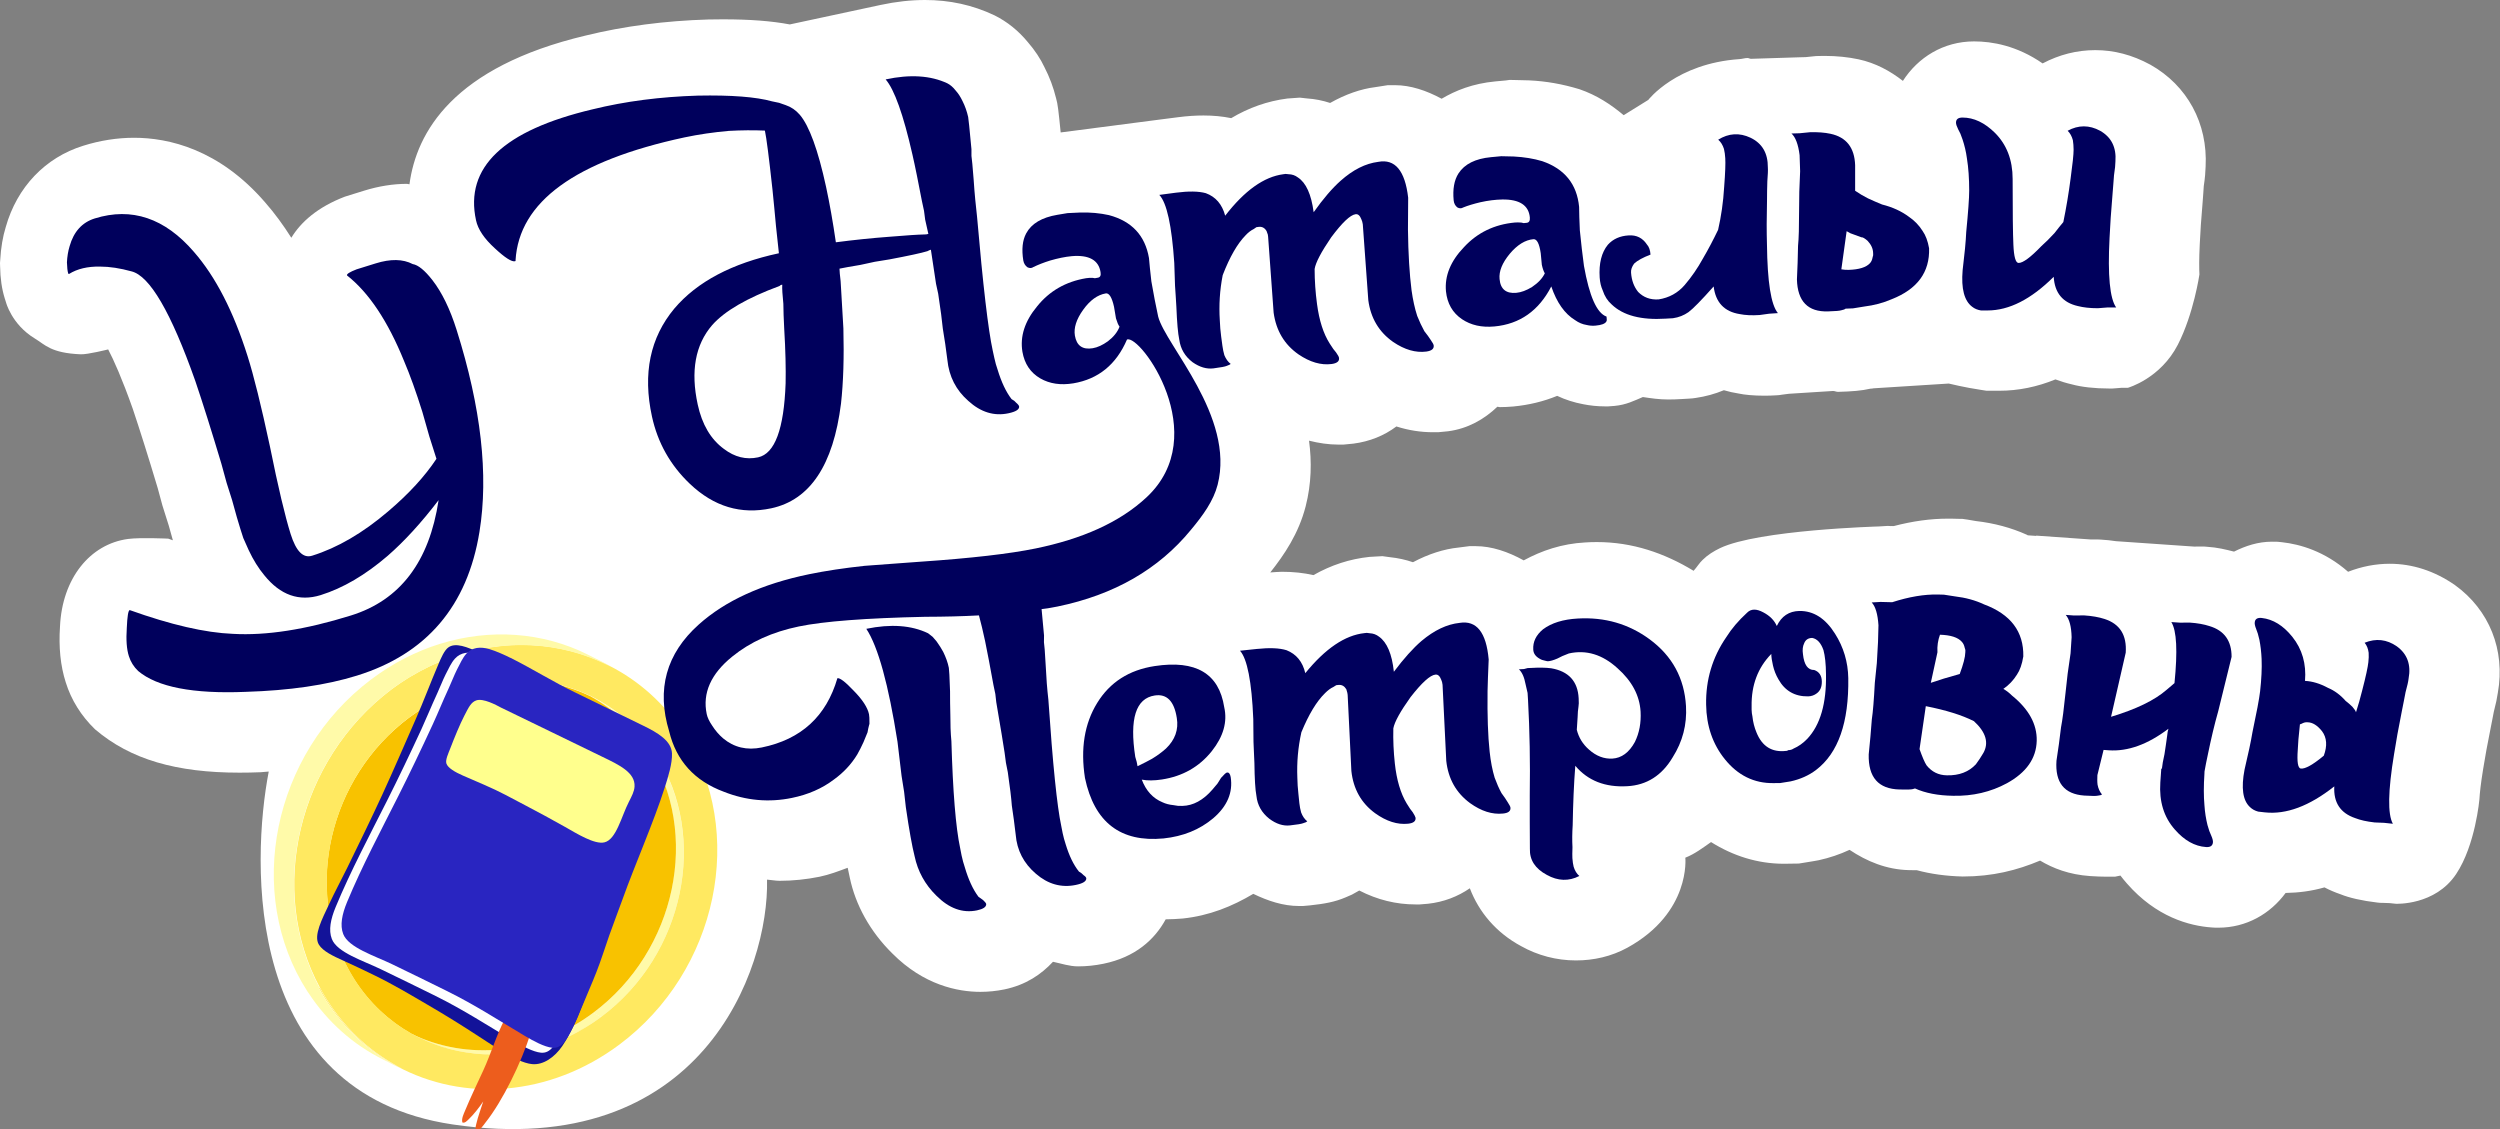 <svg width="93" height="42" viewBox="0 0 93 42" fill="none" xmlns="http://www.w3.org/2000/svg">
<rect x="0" y="0" width="93" height="42" fill="#808080" stroke="none"/>
<g clip-path="url(#clip0_423_2)">
<path d="M91.325 21.766C90.565 21.237 89.739 20.972 88.899 20.972C88.377 20.972 87.856 21.072 87.349 21.27C86.475 20.504 85.56 20.245 84.892 20.171L84.731 20.154L84.515 20.151C83.999 20.151 83.536 20.306 83.106 20.52C82.798 20.443 82.49 20.363 82.088 20.339L81.977 20.33H81.864L81.625 20.333L81.417 20.319L78.714 20.132C78.533 20.104 78.35 20.085 78.162 20.074L78.056 20.069H77.951H77.787L75.741 19.925L75.749 19.936L75.436 19.914C75.419 19.909 75.408 19.895 75.392 19.89C74.815 19.631 74.18 19.46 73.503 19.383L73.195 19.33L73.007 19.303L72.818 19.3L72.599 19.294H72.566H72.45C71.814 19.294 71.143 19.388 70.447 19.57H70.395L70.361 19.567L70.364 19.57H70.342L70.22 19.564L69.893 19.584C69.893 19.584 65.406 19.71 63.984 20.391C63.751 20.504 63.529 20.639 63.34 20.826C63.224 20.931 63.118 21.108 63.002 21.234C61.909 20.57 60.72 20.165 59.408 20.165C59.264 20.165 59.117 20.168 58.97 20.179C58.099 20.226 57.353 20.482 56.682 20.846C56.1 20.523 55.487 20.317 54.899 20.317H54.661L54.256 20.369C53.715 20.424 53.136 20.609 52.562 20.915C52.293 20.821 52.002 20.758 51.702 20.727L51.425 20.689L50.948 20.716C50.213 20.793 49.52 21.019 48.86 21.394C48.496 21.311 48.108 21.27 47.684 21.27C47.554 21.27 47.398 21.287 47.254 21.295C47.773 20.639 48.308 19.856 48.571 18.834C48.788 17.985 48.799 17.17 48.696 16.393C49.057 16.484 49.42 16.539 49.786 16.539H49.977L50.346 16.503C50.948 16.426 51.494 16.205 51.946 15.864C52.393 16.007 52.847 16.079 53.308 16.079H53.499L53.871 16.043C54.608 15.946 55.218 15.594 55.701 15.131C55.734 15.131 55.762 15.145 55.792 15.145C55.953 15.145 56.119 15.136 56.291 15.122C56.871 15.067 57.42 14.935 57.927 14.726C58.235 14.872 58.56 14.974 58.895 15.037C59.159 15.089 59.425 15.117 59.691 15.117H59.83L60.06 15.1C60.501 15.059 60.792 14.905 61.114 14.77C61.413 14.814 61.71 14.861 62.059 14.861C62.225 14.861 62.398 14.855 62.572 14.844L62.844 14.828L62.963 14.819L63.082 14.803C63.446 14.75 63.798 14.654 64.128 14.516C64.305 14.569 64.488 14.61 64.68 14.64C64.888 14.687 65.251 14.72 65.633 14.72C65.772 14.72 65.919 14.715 66.072 14.706L66.185 14.698L66.296 14.681L66.543 14.649L66.759 14.635L68.193 14.544C68.257 14.546 68.309 14.577 68.373 14.577C68.889 14.563 69.249 14.536 69.582 14.458L69.635 14.456L69.699 14.445L72.494 14.268C72.494 14.268 73.115 14.42 73.683 14.502L73.9 14.536H74.122H74.368C75.084 14.536 75.783 14.392 76.462 14.114C76.662 14.188 76.867 14.252 77.083 14.301C77.424 14.395 77.915 14.453 78.47 14.453H78.581L78.689 14.445L78.938 14.425H79.16C79.16 14.425 80.366 14.086 81.015 12.824C81.606 11.672 81.819 10.209 81.819 10.209C81.808 10.003 81.803 9.647 81.831 9.082C81.85 8.633 81.886 8.132 81.936 7.545L81.964 7.167L81.98 6.925C82.027 6.619 82.044 6.376 82.049 6.197C82.133 4.593 81.37 3.18 79.992 2.406C79.315 2.039 78.641 1.865 77.945 1.865C77.263 1.865 76.606 2.031 75.985 2.359C75.028 1.695 74.102 1.54 73.437 1.54C72.289 1.54 71.346 2.141 70.788 3.009C70.314 2.64 69.776 2.345 69.141 2.207C68.756 2.125 68.332 2.08 67.882 2.08H67.841L67.666 2.083L67.555 2.086L67.444 2.097L67.172 2.125L66.976 2.13L65.134 2.188C65.09 2.185 65.048 2.158 65.007 2.158C64.907 2.158 64.81 2.193 64.71 2.199C62.356 2.359 61.316 3.717 61.316 3.717L60.401 4.285C59.927 3.888 59.403 3.541 58.759 3.32C58.108 3.122 57.511 3.02 56.885 2.99L56.319 2.976L56.158 2.973L56.014 2.993L55.631 3.028C54.783 3.108 54.148 3.367 53.629 3.673C53.061 3.365 52.465 3.169 51.902 3.169H51.624L51.164 3.241C50.626 3.307 50.049 3.508 49.481 3.83C49.204 3.739 48.915 3.681 48.621 3.662L48.352 3.632L47.889 3.665C47.146 3.761 46.453 4.007 45.801 4.395C45.477 4.329 45.139 4.296 44.77 4.296C44.484 4.296 44.168 4.315 43.813 4.362L43.189 4.442L39.457 4.927C39.373 4.092 39.349 3.874 39.288 3.662C39.188 3.252 39.041 2.86 38.852 2.497C38.714 2.199 38.494 1.865 38.236 1.568C37.884 1.141 37.466 0.805 36.994 0.57C36.173 0.182 35.322 0 34.41 0C33.886 0 33.331 0.061 32.768 0.182L29.38 0.909C28.698 0.78 27.891 0.719 26.89 0.719L26.352 0.725C24.738 0.772 23.213 0.973 21.796 1.32C16.857 2.491 15.49 4.919 15.232 6.856C15.199 6.856 15.174 6.839 15.14 6.839C14.625 6.839 14.084 6.925 13.535 7.096L12.828 7.316C11.81 7.707 11.192 8.261 10.837 8.845C10.537 8.369 10.216 7.933 9.869 7.536C8.155 5.547 6.267 5.125 4.989 5.125C4.362 5.125 3.721 5.225 3.092 5.423C1.683 5.861 0.632 6.963 0.214 8.446C0.105 8.796 0.033 9.217 0.008 9.675L0 9.782L0.003 9.89C0.011 10.361 0.067 10.747 0.177 11.102L0.222 11.243C0.222 11.243 0.43 12.066 1.292 12.59C1.68 12.824 1.888 13.133 3 13.18C3.261 13.191 4.024 12.998 4.024 12.998C4.229 13.389 4.537 14.073 4.939 15.208C5.194 15.968 5.51 16.966 5.868 18.162L6.042 18.804L6.281 19.562C6.333 19.749 6.381 19.931 6.431 20.099C6.375 20.08 6.317 20.06 6.261 20.038C6.261 20.038 5.222 19.989 4.764 20.049C3.347 20.239 2.313 21.518 2.232 23.306C2.18 24.07 2.249 24.772 2.446 25.384C2.648 26.034 3.017 26.63 3.536 27.131C4.858 28.258 6.569 28.743 8.91 28.743C9.162 28.743 9.423 28.738 9.694 28.727C9.802 28.724 9.891 28.704 9.997 28.702C9.359 32.014 9.012 40.669 16.837 41.829C26.113 43.204 28.611 36.051 28.534 32.722C28.692 32.733 28.845 32.766 29.003 32.766C29.496 32.766 29.995 32.714 30.486 32.615C30.855 32.538 31.193 32.408 31.534 32.281C31.562 32.4 31.59 32.559 31.612 32.648C31.823 33.662 32.366 34.654 33.198 35.472C34.363 36.643 35.624 36.897 36.473 36.897C36.77 36.897 37.069 36.866 37.363 36.806C38.17 36.638 38.738 36.244 39.171 35.778C39.482 35.844 39.784 35.949 40.105 35.949C40.419 35.949 40.735 35.916 41.046 35.852C42.23 35.61 42.951 34.957 43.364 34.199C43.569 34.196 43.777 34.188 43.996 34.169C44.989 34.064 45.84 33.717 46.622 33.251C47.174 33.518 47.739 33.703 48.319 33.703H48.474L48.724 33.681C49.267 33.623 49.658 33.554 50.066 33.378L50.293 33.279L50.565 33.127C51.239 33.474 51.938 33.645 52.659 33.645H52.814L53.119 33.62C53.707 33.557 54.234 33.35 54.678 33.044C55.01 33.921 55.654 34.698 56.591 35.199C57.201 35.541 57.903 35.728 58.623 35.728C59.289 35.728 59.941 35.582 60.54 35.254C62.908 33.948 62.694 31.906 62.694 31.906C63.044 31.769 63.343 31.54 63.651 31.325C64.458 31.832 65.373 32.132 66.363 32.132L66.696 32.127L66.917 32.124L67.139 32.088L67.408 32.044L67.491 32.03L67.658 32C68.06 31.912 68.442 31.782 68.803 31.614C69.444 32.041 70.173 32.35 71.019 32.369L71.296 32.372C71.299 32.372 71.304 32.372 71.307 32.372C71.828 32.513 72.397 32.59 73.004 32.606C73.01 32.606 73.015 32.606 73.021 32.606C74.122 32.606 75.034 32.375 75.891 32.014C76.371 32.3 76.964 32.535 77.754 32.59C78.007 32.606 78.187 32.612 78.314 32.612H78.683L78.88 32.571C78.958 32.672 79.035 32.769 79.121 32.865C80.208 34.111 81.442 34.444 82.282 34.502L82.382 34.508L82.521 34.51C83.572 34.51 84.457 33.99 85.025 33.218C85.51 33.21 85.99 33.149 86.47 33.011C86.661 33.111 86.861 33.196 87.071 33.268C87.388 33.397 87.873 33.51 88.43 33.574L88.538 33.585L88.646 33.587L88.896 33.596L89.121 33.62C89.121 33.62 90.585 33.695 91.37 32.513C92.088 31.435 92.235 29.727 92.235 29.727C92.246 29.52 92.282 29.167 92.373 28.608C92.443 28.167 92.534 27.668 92.651 27.09L92.72 26.737L92.77 26.478C92.847 26.186 92.895 25.949 92.92 25.77C93.202 24.18 92.603 22.689 91.325 21.766Z" fill="white"/>
<path d="M23.442 26.922C23.503 26.977 23.562 27.035 23.62 27.095C23.562 27.035 23.501 26.977 23.442 26.922Z" fill="#F8C200"/>
<path d="M19.935 39.007C19.91 39.013 19.885 39.021 19.857 39.027C19.885 39.021 19.91 39.016 19.935 39.007Z" fill="#F8C200"/>
<path d="M18.986 39.184C18.964 39.187 18.939 39.189 18.917 39.192C18.939 39.189 18.961 39.187 18.986 39.184Z" fill="#F8C200"/>
<path d="M19.619 39.082C19.602 39.085 19.585 39.09 19.569 39.093C19.585 39.09 19.602 39.087 19.619 39.082Z" fill="#F8C200"/>
<path d="M17.7 39.195C17.675 39.192 17.65 39.189 17.625 39.187C17.65 39.192 17.675 39.192 17.7 39.195Z" fill="#F8C200"/>
<path d="M19.286 39.145C19.263 39.148 19.238 39.151 19.216 39.156C19.238 39.151 19.261 39.148 19.286 39.145Z" fill="#F8C200"/>
<path d="M16.779 39.038C16.757 39.032 16.735 39.027 16.715 39.021C16.738 39.027 16.76 39.032 16.779 39.038Z" fill="#F8C200"/>
<path d="M17.067 39.104C17.045 39.098 17.023 39.096 17.001 39.09C17.023 39.093 17.045 39.098 17.067 39.104Z" fill="#F8C200"/>
<path d="M16.447 38.947C16.433 38.941 16.416 38.936 16.402 38.933C16.419 38.936 16.433 38.941 16.447 38.947Z" fill="#F8C200"/>
<path d="M16.177 38.853C16.155 38.845 16.13 38.837 16.108 38.828C16.133 38.837 16.155 38.845 16.177 38.853Z" fill="#F8C200"/>
<path d="M24.186 27.765C24.258 27.867 24.33 27.969 24.399 28.076C24.332 27.969 24.26 27.867 24.186 27.765Z" fill="#F8C200"/>
<path d="M20.578 38.806C20.553 38.815 20.528 38.826 20.5 38.834C20.528 38.823 20.553 38.815 20.578 38.806Z" fill="#F8C200"/>
<path d="M20.863 38.693C20.847 38.702 20.83 38.707 20.814 38.713C20.83 38.707 20.847 38.699 20.863 38.693Z" fill="#F8C200"/>
<path d="M21.806 38.206C21.79 38.217 21.773 38.225 21.759 38.236C21.776 38.225 21.793 38.214 21.806 38.206Z" fill="#F8C200"/>
<path d="M22.1 38.015C22.076 38.032 22.053 38.048 22.028 38.065C22.053 38.046 22.078 38.032 22.1 38.015Z" fill="#F8C200"/>
<path d="M21.493 38.388C21.471 38.398 21.449 38.412 21.427 38.423C21.446 38.412 21.471 38.401 21.493 38.388Z" fill="#F8C200"/>
<path d="M22.805 26.398C22.902 26.467 22.996 26.536 23.087 26.61C22.996 26.536 22.899 26.467 22.805 26.398Z" fill="#F8C200"/>
<path d="M24.399 28.076C24.33 27.969 24.261 27.867 24.186 27.765C24.164 27.732 24.139 27.701 24.114 27.671C24.061 27.602 24.011 27.536 23.956 27.473C23.928 27.437 23.898 27.404 23.867 27.368C23.814 27.307 23.762 27.25 23.709 27.192C23.678 27.159 23.648 27.126 23.617 27.095C23.559 27.037 23.501 26.98 23.44 26.922C23.412 26.894 23.384 26.869 23.357 26.842C23.268 26.762 23.179 26.685 23.088 26.61C23.088 26.61 23.088 26.61 23.085 26.61C22.994 26.536 22.896 26.467 22.802 26.398C22.772 26.376 22.741 26.357 22.708 26.335C22.641 26.291 22.575 26.244 22.505 26.203C22.469 26.18 22.43 26.158 22.395 26.136C22.328 26.098 22.264 26.059 22.198 26.023C22.12 25.982 22.04 25.941 21.962 25.902C22.802 26.368 23.543 27.043 24.105 27.922C26.074 30.992 25.159 35.367 22.067 37.676L22.361 37.831C25.456 35.522 26.368 31.146 24.399 28.076Z" fill="#FFFAA9"/>
<path d="M15.301 38.451C15.376 38.492 15.454 38.533 15.529 38.572C15.551 38.583 15.573 38.594 15.595 38.605C15.764 38.688 15.936 38.762 16.111 38.828C16.133 38.837 16.158 38.845 16.18 38.853C16.255 38.881 16.33 38.906 16.405 38.93C16.419 38.936 16.435 38.941 16.449 38.944C16.538 38.972 16.627 38.996 16.718 39.021C16.74 39.027 16.763 39.032 16.782 39.038C16.854 39.057 16.929 39.074 17.004 39.087C17.026 39.093 17.048 39.096 17.07 39.101C17.162 39.12 17.253 39.137 17.345 39.151C17.362 39.154 17.375 39.156 17.392 39.156C17.47 39.167 17.55 39.178 17.628 39.187C17.653 39.189 17.678 39.192 17.703 39.195C17.891 39.211 18.08 39.222 18.268 39.222C18.293 39.222 18.318 39.222 18.346 39.222C18.426 39.222 18.507 39.22 18.587 39.217C18.604 39.217 18.62 39.217 18.637 39.214C18.731 39.209 18.826 39.2 18.92 39.192C18.942 39.189 18.967 39.187 18.989 39.184C19.067 39.175 19.142 39.164 19.22 39.154C19.242 39.151 19.267 39.148 19.289 39.142C19.383 39.129 19.477 39.112 19.572 39.093C19.588 39.09 19.605 39.085 19.622 39.082C19.702 39.065 19.782 39.046 19.86 39.027C19.885 39.021 19.91 39.013 19.938 39.007C20.032 38.983 20.126 38.955 20.221 38.928C20.315 38.897 20.409 38.867 20.503 38.834C20.528 38.826 20.553 38.815 20.581 38.806C20.659 38.776 20.739 38.746 20.817 38.715C20.833 38.71 20.85 38.702 20.867 38.696C20.958 38.657 21.05 38.616 21.141 38.572C21.163 38.561 21.186 38.55 21.208 38.539C21.283 38.503 21.355 38.465 21.427 38.426C21.449 38.415 21.471 38.401 21.493 38.39C21.582 38.341 21.674 38.291 21.762 38.236C21.779 38.225 21.796 38.217 21.809 38.206C21.884 38.159 21.959 38.112 22.031 38.062C22.056 38.046 22.078 38.029 22.103 38.013C22.192 37.952 22.278 37.892 22.364 37.828L22.07 37.674C19.954 39.255 17.359 39.462 15.301 38.451Z" fill="#FFFAA9"/>
<path d="M21.759 38.236C21.671 38.288 21.582 38.341 21.493 38.39C21.582 38.338 21.671 38.288 21.759 38.236Z" fill="#FFD923"/>
<path d="M19.86 39.027C19.779 39.046 19.701 39.065 19.621 39.082C19.699 39.065 19.779 39.049 19.86 39.027Z" fill="#FFD923"/>
<path d="M20.814 38.713C20.736 38.746 20.659 38.776 20.578 38.804C20.656 38.776 20.736 38.746 20.814 38.713Z" fill="#FFD923"/>
<path d="M22.713 26.335C22.744 26.354 22.774 26.376 22.805 26.395C22.774 26.376 22.744 26.357 22.713 26.335Z" fill="#FFD923"/>
<path d="M24.116 27.671C24.138 27.701 24.163 27.732 24.186 27.762C24.163 27.735 24.138 27.704 24.116 27.671Z" fill="#FFD923"/>
<path d="M23.359 26.842C23.387 26.866 23.415 26.894 23.44 26.919C23.412 26.894 23.387 26.866 23.359 26.842Z" fill="#FFD923"/>
<path d="M23.87 27.368C23.897 27.401 23.928 27.434 23.956 27.47C23.928 27.437 23.9 27.401 23.87 27.368Z" fill="#FFD923"/>
<path d="M15.848 38.724C15.762 38.688 15.678 38.647 15.595 38.605C15.678 38.647 15.764 38.688 15.848 38.724Z" fill="#FFD923"/>
<path d="M16.715 39.021C16.627 38.999 16.538 38.972 16.449 38.944C16.535 38.974 16.624 38.999 16.715 39.021Z" fill="#FFD923"/>
<path d="M17.001 39.09C16.929 39.074 16.854 39.057 16.782 39.041C16.854 39.057 16.926 39.074 17.001 39.09Z" fill="#FFD923"/>
<path d="M16.402 38.93C16.327 38.906 16.255 38.881 16.18 38.853C16.252 38.881 16.327 38.906 16.402 38.93Z" fill="#FFD923"/>
<path d="M15.157 38.382L15.451 38.536C15.476 38.55 15.501 38.561 15.525 38.575C15.448 38.536 15.373 38.495 15.298 38.454C15.251 38.429 15.204 38.404 15.157 38.382Z" fill="#FFD923"/>
<path d="M19.216 39.156C19.139 39.167 19.064 39.178 18.986 39.187C19.061 39.175 19.139 39.167 19.216 39.156Z" fill="#FFD923"/>
<path d="M17.983 39.217C17.888 39.211 17.794 39.206 17.703 39.195C17.794 39.203 17.888 39.211 17.983 39.217Z" fill="#FFD923"/>
<path d="M21.424 38.423C21.352 38.462 21.277 38.5 21.205 38.536C21.279 38.5 21.352 38.462 21.424 38.423Z" fill="#FFD923"/>
<path d="M22.2 26.023C22.178 26.012 22.158 25.998 22.136 25.988L21.842 25.833C21.884 25.855 21.923 25.88 21.964 25.902C22.042 25.941 22.12 25.982 22.2 26.023Z" fill="#FFD923"/>
<path d="M20.22 38.928C20.126 38.958 20.032 38.983 19.938 39.008C20.126 38.958 20.315 38.9 20.503 38.831C20.409 38.867 20.315 38.9 20.22 38.928Z" fill="#FFD923"/>
<path d="M20.5 38.834C20.525 38.826 20.55 38.815 20.578 38.806C20.553 38.815 20.528 38.823 20.5 38.834Z" fill="#FFD923"/>
<path d="M20.578 38.806C20.656 38.776 20.733 38.746 20.814 38.715C20.736 38.746 20.656 38.776 20.578 38.806Z" fill="#FFD923"/>
<path d="M20.22 38.928C20.314 38.897 20.409 38.867 20.503 38.834C20.409 38.867 20.314 38.9 20.22 38.928Z" fill="#FFD923"/>
<path d="M21.424 38.423C21.446 38.412 21.468 38.398 21.49 38.388C21.471 38.401 21.446 38.412 21.424 38.423Z" fill="#FFD923"/>
<path d="M23.087 26.61C23.182 26.685 23.27 26.762 23.359 26.842C23.182 26.682 22.996 26.533 22.805 26.395C22.899 26.467 22.996 26.536 23.087 26.61Z" fill="#FFD923"/>
<path d="M22.805 26.398C22.774 26.376 22.744 26.357 22.713 26.337C22.713 26.337 22.713 26.337 22.71 26.337C22.741 26.357 22.774 26.376 22.805 26.398Z" fill="#FFD923"/>
<path d="M21.493 38.388C21.582 38.338 21.673 38.288 21.759 38.233C21.671 38.288 21.582 38.338 21.493 38.388Z" fill="#FFD923"/>
<path d="M24.114 27.671C24.116 27.671 24.116 27.671 24.114 27.671C24.064 27.605 24.011 27.536 23.956 27.47C24.011 27.536 24.064 27.602 24.114 27.671Z" fill="#FFD923"/>
<path d="M23.958 27.47C23.927 27.434 23.9 27.401 23.872 27.368C23.9 27.401 23.927 27.437 23.958 27.47Z" fill="#FFD923"/>
<path d="M23.869 27.368C23.82 27.307 23.764 27.25 23.711 27.192C23.764 27.25 23.817 27.307 23.869 27.368Z" fill="#FFD923"/>
<path d="M23.62 27.095C23.562 27.037 23.503 26.977 23.442 26.922C23.442 26.922 23.442 26.922 23.445 26.924C23.501 26.977 23.562 27.035 23.62 27.095Z" fill="#FFD923"/>
<path d="M24.186 27.765C24.164 27.732 24.139 27.701 24.116 27.671C24.116 27.671 24.116 27.668 24.114 27.668C24.139 27.701 24.164 27.732 24.186 27.765Z" fill="#FFD923"/>
<path d="M22.031 38.062C22.028 38.062 22.028 38.062 22.031 38.062C22.056 38.046 22.078 38.029 22.103 38.013C22.078 38.032 22.053 38.046 22.031 38.062Z" fill="#FFD923"/>
<path d="M21.759 38.236C21.776 38.225 21.793 38.217 21.809 38.206C21.793 38.214 21.776 38.225 21.759 38.236Z" fill="#FFD923"/>
<path d="M22.101 38.016C22.103 38.016 22.103 38.016 22.101 38.016C22.189 37.955 22.275 37.894 22.361 37.831C22.361 37.831 22.361 37.831 22.364 37.831C22.278 37.894 22.189 37.955 22.101 38.016Z" fill="#FFD923"/>
<path d="M21.964 25.902C21.962 25.902 21.962 25.902 21.964 25.902C20.747 25.312 19.347 25.147 17.966 25.439C19.344 25.147 20.747 25.312 21.964 25.902Z" fill="#FFD923"/>
<path d="M22.2 26.023C22.12 25.979 22.042 25.941 21.962 25.902C22.042 25.941 22.123 25.982 22.2 26.023Z" fill="#FFD923"/>
<path d="M20.181 24.037C20.151 24.034 20.12 24.031 20.093 24.028C20.12 24.028 20.151 24.034 20.181 24.037Z" fill="#FFE961"/>
<path d="M19.047 24.003C19.028 24.003 19.006 24.006 18.986 24.006C19.006 24.003 19.025 24.003 19.047 24.003Z" fill="#FFE961"/>
<path d="M14.996 39.782C13.89 39.231 12.916 38.382 12.187 37.247C12.082 37.081 11.982 36.91 11.89 36.74C11.879 36.745 11.871 36.748 11.863 36.753C11.949 36.913 12.04 37.073 12.14 37.227C12.825 38.297 13.729 39.112 14.755 39.669C14.722 39.65 14.691 39.633 14.658 39.614L14.996 39.782Z" fill="#FFE961"/>
<path d="M22.293 24.588C22.289 24.588 22.289 24.585 22.286 24.585C22.289 24.588 22.293 24.588 22.293 24.588Z" fill="#FFE961"/>
<path d="M21.634 24.343C21.615 24.337 21.596 24.329 21.576 24.323C21.596 24.329 21.615 24.334 21.634 24.343Z" fill="#FFE961"/>
<path d="M18.293 24.075C18.265 24.078 18.238 24.084 18.21 24.086C18.238 24.084 18.265 24.081 18.293 24.075Z" fill="#FFE961"/>
<path d="M18.648 24.031C18.62 24.034 18.593 24.037 18.565 24.039C18.595 24.037 18.62 24.034 18.648 24.031Z" fill="#FFE961"/>
<path d="M21.978 24.464C21.951 24.453 21.923 24.444 21.895 24.433C21.923 24.442 21.951 24.453 21.978 24.464Z" fill="#FFE961"/>
<path d="M16.765 24.458C16.832 24.433 16.898 24.411 16.965 24.389C16.898 24.414 16.832 24.436 16.765 24.458Z" fill="#FFD923"/>
<path d="M16.011 24.772C16.119 24.72 16.227 24.67 16.338 24.626C16.23 24.673 16.119 24.723 16.011 24.772Z" fill="#FFD923"/>
<path d="M14.866 25.431C14.76 25.503 14.658 25.574 14.555 25.651C14.658 25.577 14.763 25.503 14.866 25.431Z" fill="#FFD923"/>
<path d="M16.396 24.602C16.488 24.563 16.582 24.527 16.677 24.491C16.582 24.527 16.491 24.563 16.396 24.602Z" fill="#FFD923"/>
<path d="M15.223 26.693C15.9 26.189 16.627 25.822 17.367 25.593C16.624 25.822 15.9 26.189 15.223 26.693Z" fill="#FFD923"/>
<path d="M24.108 27.922C23.545 27.043 22.805 26.368 21.965 25.902C20.747 25.312 19.347 25.147 17.966 25.439C17.766 25.48 17.567 25.533 17.367 25.593C16.627 25.822 15.9 26.189 15.223 26.693C12.229 28.928 11.277 33.105 13.011 36.155C13.066 36.255 13.124 36.351 13.185 36.447C13.743 37.316 14.472 37.988 15.298 38.454C17.356 39.462 19.951 39.255 22.067 37.676C25.162 35.367 26.077 30.992 24.108 27.922Z" fill="#F8C200"/>
<path d="M25.447 27.294C24.726 26.169 23.761 25.321 22.669 24.767C22.641 24.753 22.616 24.739 22.588 24.726C22.491 24.679 22.391 24.632 22.294 24.588C22.292 24.588 22.292 24.585 22.289 24.585C22.186 24.541 22.084 24.5 21.981 24.461C21.953 24.45 21.926 24.442 21.898 24.431C21.812 24.4 21.723 24.37 21.637 24.34C21.618 24.334 21.598 24.326 21.579 24.32C21.474 24.287 21.368 24.257 21.263 24.23C21.238 24.224 21.21 24.216 21.185 24.21C21.099 24.188 21.013 24.169 20.924 24.15C20.897 24.144 20.872 24.139 20.844 24.133C20.736 24.111 20.628 24.092 20.52 24.075C20.5 24.072 20.481 24.07 20.464 24.067C20.373 24.053 20.278 24.042 20.184 24.031C20.154 24.028 20.123 24.026 20.095 24.023C19.987 24.012 19.876 24.003 19.765 23.998C19.763 23.998 19.763 23.998 19.76 23.998C19.649 23.992 19.535 23.99 19.424 23.99C19.394 23.99 19.363 23.99 19.333 23.99C19.239 23.99 19.144 23.992 19.05 23.998C19.031 23.998 19.008 23.998 18.989 24.001C18.878 24.006 18.764 24.015 18.654 24.028C18.626 24.031 18.598 24.034 18.57 24.037C18.479 24.048 18.387 24.059 18.299 24.072C18.271 24.075 18.243 24.081 18.215 24.083C18.104 24.1 17.991 24.122 17.88 24.144C17.86 24.147 17.841 24.152 17.822 24.158C17.727 24.177 17.63 24.199 17.536 24.224C17.506 24.232 17.475 24.241 17.445 24.246C17.334 24.276 17.22 24.307 17.109 24.343C17.109 24.343 17.109 24.343 17.106 24.343C17.062 24.356 17.017 24.373 16.97 24.389C16.904 24.411 16.837 24.433 16.771 24.455C16.74 24.466 16.71 24.477 16.682 24.488C16.588 24.524 16.496 24.56 16.402 24.599C16.382 24.607 16.363 24.615 16.344 24.623C16.235 24.67 16.125 24.72 16.016 24.77C15.989 24.783 15.964 24.794 15.939 24.808C15.85 24.852 15.764 24.896 15.675 24.943C15.648 24.957 15.623 24.971 15.595 24.985C15.487 25.042 15.381 25.103 15.276 25.166C15.257 25.177 15.24 25.188 15.22 25.199C15.132 25.255 15.043 25.312 14.954 25.37C14.927 25.39 14.899 25.406 14.871 25.425C14.766 25.497 14.663 25.569 14.561 25.646L14.558 25.649C11.072 28.283 9.952 33.127 11.896 36.731C11.987 36.902 12.084 37.073 12.193 37.238C12.922 38.374 13.895 39.222 15.002 39.773L14.663 39.605C14.696 39.625 14.73 39.641 14.76 39.66C17.239 41 20.436 40.801 23.038 38.861C26.706 36.125 27.788 30.945 25.447 27.294ZM22.364 37.828C22.361 37.831 22.361 37.831 22.364 37.828C22.278 37.894 22.189 37.955 22.103 38.013C22.078 38.029 22.056 38.046 22.031 38.062C21.959 38.112 21.884 38.159 21.809 38.203C21.793 38.214 21.776 38.222 21.759 38.233C21.671 38.285 21.582 38.338 21.493 38.388C21.471 38.398 21.449 38.412 21.427 38.423C21.354 38.462 21.279 38.5 21.207 38.536C21.185 38.547 21.163 38.558 21.138 38.569C21.047 38.613 20.955 38.655 20.863 38.693C20.847 38.702 20.83 38.707 20.814 38.713C20.736 38.746 20.658 38.776 20.578 38.804C20.553 38.812 20.528 38.823 20.5 38.831C20.312 38.897 20.123 38.958 19.935 39.008C19.91 39.013 19.882 39.021 19.857 39.027C19.776 39.046 19.699 39.065 19.619 39.082C19.602 39.085 19.585 39.09 19.569 39.093C19.474 39.112 19.38 39.129 19.286 39.142C19.264 39.145 19.239 39.148 19.216 39.154C19.139 39.164 19.064 39.175 18.986 39.184C18.964 39.187 18.939 39.189 18.917 39.192C18.823 39.2 18.728 39.209 18.634 39.214C18.617 39.214 18.601 39.214 18.584 39.217C18.504 39.22 18.426 39.222 18.346 39.222C18.321 39.222 18.293 39.222 18.268 39.222C18.174 39.222 18.079 39.22 17.985 39.217C17.891 39.211 17.797 39.206 17.705 39.195C17.68 39.192 17.655 39.189 17.63 39.187C17.553 39.178 17.475 39.167 17.397 39.156C17.381 39.154 17.364 39.151 17.347 39.151C17.256 39.137 17.164 39.12 17.073 39.101C17.051 39.096 17.029 39.093 17.006 39.087C16.934 39.071 16.859 39.054 16.787 39.038C16.765 39.032 16.743 39.027 16.721 39.021C16.632 38.999 16.543 38.972 16.454 38.944C16.438 38.939 16.424 38.933 16.407 38.928C16.332 38.903 16.26 38.878 16.186 38.85C16.161 38.842 16.138 38.834 16.113 38.823C16.027 38.79 15.941 38.757 15.855 38.718C15.77 38.682 15.686 38.641 15.603 38.6C15.581 38.589 15.559 38.578 15.534 38.567C15.509 38.553 15.484 38.542 15.459 38.528L15.165 38.374C15.212 38.398 15.259 38.42 15.306 38.445C14.477 37.98 13.751 37.307 13.194 36.439C13.133 36.343 13.074 36.246 13.019 36.147C11.286 33.097 12.237 28.919 15.232 26.685C15.908 26.18 16.635 25.814 17.375 25.585C17.575 25.525 17.774 25.472 17.974 25.431C19.352 25.142 20.755 25.304 21.973 25.894C21.931 25.872 21.892 25.847 21.851 25.825L22.145 25.979C22.167 25.99 22.186 26.004 22.208 26.015C22.275 26.051 22.341 26.09 22.408 26.128C22.444 26.15 22.48 26.172 22.516 26.194C22.586 26.238 22.655 26.282 22.721 26.329C22.752 26.349 22.782 26.37 22.813 26.39C23.004 26.525 23.19 26.674 23.367 26.836C23.395 26.861 23.423 26.889 23.448 26.913C23.509 26.971 23.57 27.029 23.628 27.09C23.659 27.12 23.689 27.153 23.72 27.186C23.775 27.244 23.828 27.305 23.881 27.365C23.908 27.398 23.939 27.431 23.966 27.467C24.022 27.533 24.075 27.602 24.125 27.668C24.147 27.699 24.172 27.729 24.194 27.759C24.269 27.861 24.338 27.963 24.407 28.071C26.368 31.146 25.456 35.522 22.364 37.828Z" fill="#FFE961"/>
<path d="M17.367 25.593C17.566 25.533 17.766 25.48 17.966 25.439C17.766 25.48 17.564 25.533 17.367 25.593Z" fill="#FFD923"/>
<path d="M14.866 25.431C14.893 25.412 14.921 25.392 14.949 25.376C14.924 25.395 14.896 25.414 14.866 25.431Z" fill="#FFD923"/>
<path d="M22.461 24.657C22.419 24.634 22.375 24.613 22.333 24.593C22.425 24.634 22.516 24.676 22.605 24.72L21.854 24.345C20.195 23.518 18.24 23.37 16.369 23.951C15.481 24.227 14.611 24.668 13.801 25.279C10.146 28.038 9.087 33.229 11.43 36.872C11.444 36.891 11.458 36.91 11.472 36.932C12.195 38.035 13.155 38.867 14.239 39.407L14.469 39.523C14.491 39.534 14.511 39.547 14.533 39.559L14.827 39.713C14.799 39.699 14.774 39.683 14.749 39.669C13.723 39.115 12.819 38.297 12.134 37.227C12.034 37.073 11.943 36.913 11.857 36.753C11.868 36.748 11.876 36.745 11.885 36.74C9.941 33.135 11.064 28.291 14.547 25.657L14.55 25.654C14.652 25.577 14.755 25.505 14.86 25.434C14.888 25.414 14.916 25.395 14.943 25.378C15.032 25.321 15.121 25.263 15.21 25.208C15.229 25.197 15.246 25.186 15.265 25.175C15.37 25.111 15.476 25.051 15.584 24.993C15.609 24.979 15.637 24.965 15.664 24.951C15.75 24.905 15.839 24.86 15.928 24.816C15.956 24.803 15.98 24.792 16.005 24.778C16.113 24.726 16.222 24.676 16.333 24.632C16.352 24.623 16.371 24.615 16.391 24.607C16.482 24.568 16.577 24.533 16.671 24.497C16.701 24.486 16.732 24.475 16.76 24.464C16.826 24.439 16.893 24.417 16.959 24.395C17.004 24.381 17.051 24.364 17.095 24.351C17.095 24.351 17.095 24.351 17.098 24.351C17.209 24.315 17.323 24.285 17.433 24.254C17.464 24.246 17.494 24.238 17.525 24.232C17.619 24.207 17.716 24.185 17.811 24.166C17.83 24.163 17.849 24.158 17.869 24.152C17.98 24.13 18.093 24.108 18.204 24.092C18.232 24.086 18.26 24.083 18.288 24.081C18.379 24.067 18.471 24.056 18.559 24.045C18.587 24.042 18.615 24.039 18.642 24.037C18.753 24.026 18.867 24.017 18.978 24.009C18.997 24.009 19.02 24.006 19.039 24.006C19.133 24.001 19.228 23.998 19.322 23.998C19.352 23.998 19.383 23.998 19.413 23.998C19.524 23.998 19.638 24.001 19.749 24.006C19.752 24.006 19.752 24.006 19.754 24.006C19.865 24.012 19.974 24.02 20.084 24.031C20.115 24.034 20.145 24.037 20.173 24.039C20.267 24.05 20.359 24.061 20.453 24.075C20.473 24.078 20.492 24.081 20.509 24.083C20.617 24.1 20.725 24.119 20.833 24.141C20.861 24.147 20.886 24.152 20.913 24.158C21 24.177 21.088 24.196 21.174 24.218C21.199 24.224 21.227 24.232 21.252 24.238C21.357 24.265 21.463 24.296 21.568 24.329C21.587 24.334 21.607 24.343 21.626 24.348C21.715 24.375 21.801 24.406 21.887 24.439C21.915 24.45 21.942 24.458 21.97 24.469C22.073 24.508 22.175 24.549 22.278 24.593C22.281 24.593 22.281 24.596 22.283 24.596C22.383 24.64 22.48 24.684 22.577 24.734C22.605 24.747 22.63 24.761 22.658 24.775C22.686 24.789 22.716 24.803 22.744 24.819L22.461 24.657Z" fill="#FFFAA9"/>
<path d="M15.933 24.811C15.958 24.797 15.986 24.786 16.011 24.772C15.986 24.786 15.958 24.8 15.933 24.811Z" fill="#FFD923"/>
<path d="M34.454 8.719L34.535 8.702L34.416 8.17L34.374 7.845L34.294 7.473C34.16 6.779 34.047 6.203 33.941 5.743C33.603 4.257 33.27 3.329 32.946 2.954C33.853 2.758 34.621 2.808 35.242 3.1C35.344 3.152 35.453 3.241 35.55 3.367C35.65 3.478 35.733 3.607 35.805 3.759C35.899 3.943 35.968 4.142 36.016 4.354C36.027 4.39 36.066 4.789 36.138 5.55V5.8L36.171 6.098L36.221 6.699C36.254 7.209 36.301 7.663 36.346 8.06C36.567 10.609 36.761 12.273 36.931 13.05L36.989 13.315C37.022 13.475 37.066 13.623 37.114 13.761C37.252 14.213 37.422 14.577 37.63 14.847L37.729 14.91L37.799 14.979C37.868 15.037 37.907 15.087 37.912 15.122C37.921 15.233 37.788 15.315 37.519 15.373C36.983 15.489 36.484 15.335 36.024 14.916C35.564 14.514 35.303 14.004 35.242 13.386C35.192 12.99 35.139 12.604 35.073 12.226C35.045 11.937 34.99 11.504 34.901 10.928L34.82 10.556L34.759 10.151C34.709 9.829 34.665 9.542 34.629 9.289C34.596 9.297 34.549 9.317 34.499 9.344C34.274 9.413 33.8 9.515 33.085 9.65L32.544 9.738L32.009 9.854C31.631 9.917 31.371 9.964 31.229 9.994C31.229 10.085 31.246 10.24 31.271 10.457L31.302 10.981C31.329 11.438 31.352 11.852 31.374 12.215C31.401 13.284 31.374 14.219 31.285 15.015C30.999 17.302 30.131 18.6 28.689 18.909C27.564 19.148 26.557 18.848 25.664 17.999C24.935 17.305 24.466 16.47 24.253 15.494C23.906 13.899 24.183 12.562 25.084 11.48C25.93 10.482 27.228 9.796 28.975 9.421C28.953 9.242 28.917 8.906 28.867 8.415L28.806 7.76L28.736 7.051C28.606 5.856 28.512 5.125 28.454 4.858C28.024 4.839 27.577 4.844 27.114 4.869C26.546 4.919 25.994 4.999 25.459 5.112C21.396 5.985 19.306 7.509 19.178 9.686C19.186 9.705 19.178 9.713 19.159 9.719C19.034 9.746 18.784 9.587 18.41 9.239C18.013 8.878 17.78 8.531 17.708 8.195C17.281 6.23 18.723 4.853 22.043 4.067C23.263 3.767 24.569 3.599 25.961 3.557C27.206 3.533 28.124 3.604 28.72 3.77L28.983 3.825L29.227 3.91C29.43 3.979 29.605 4.098 29.754 4.271C30.101 4.679 30.431 5.572 30.73 6.952C30.863 7.572 30.985 8.258 31.094 9.013C31.765 8.925 32.433 8.856 33.093 8.807C33.348 8.79 33.614 8.768 33.892 8.746C34.066 8.735 34.249 8.724 34.454 8.719ZM29.225 14.26C29.236 13.72 29.222 13.039 29.172 12.215L29.15 11.719L29.141 11.303C29.108 10.975 29.091 10.738 29.1 10.59L29.047 10.601L28.997 10.639C27.788 11.086 26.953 11.57 26.49 12.097C25.864 12.824 25.686 13.808 25.955 15.048C26.116 15.792 26.441 16.343 26.931 16.701C27.331 17.005 27.755 17.109 28.201 17.013C28.825 16.878 29.164 15.96 29.225 14.26Z" fill="#00005C"/>
<path d="M43.084 11.777C42.995 11.369 42.912 10.934 42.831 10.468C42.79 10.107 42.759 9.818 42.742 9.6C42.598 8.76 42.102 8.228 41.251 8.002C40.923 7.93 40.569 7.895 40.178 7.906C40.033 7.911 39.875 7.919 39.712 7.928L39.334 7.991C38.758 8.088 38.372 8.316 38.175 8.68C38.034 8.942 38.001 9.281 38.067 9.691C38.087 9.799 38.137 9.881 38.22 9.942C38.303 9.983 38.375 9.981 38.442 9.934C38.614 9.851 38.819 9.768 39.068 9.691C39.351 9.609 39.617 9.553 39.872 9.529C40.51 9.476 40.868 9.675 40.94 10.121C40.962 10.245 40.929 10.317 40.837 10.331L40.729 10.35L40.646 10.336C40.552 10.333 40.471 10.339 40.399 10.35C39.645 10.477 39.038 10.826 38.58 11.397C38.12 11.951 37.94 12.516 38.034 13.086C38.112 13.533 38.331 13.863 38.702 14.078C39.049 14.277 39.456 14.337 39.928 14.26C40.86 14.103 41.525 13.56 41.924 12.631C42.418 12.422 45.133 16.183 42.654 18.498C41.642 19.443 40.241 20.049 38.528 20.402C37.565 20.6 36.135 20.766 34.246 20.895L33.201 20.972L32.153 21.05C31.393 21.132 30.702 21.237 30.098 21.361C28.348 21.722 26.978 22.348 25.991 23.235C24.785 24.315 24.416 25.64 24.893 27.208C25.159 28.299 25.836 29.049 26.928 29.454C27.757 29.782 28.603 29.859 29.457 29.683C30.064 29.559 30.586 29.33 31.021 28.999C31.376 28.743 31.667 28.432 31.886 28.073C31.97 27.927 32.047 27.773 32.122 27.608C32.175 27.486 32.222 27.365 32.272 27.244L32.299 27.101L32.327 26.985L32.344 26.927C32.347 26.742 32.338 26.624 32.327 26.569C32.275 26.321 32.086 26.026 31.75 25.687C31.443 25.362 31.24 25.21 31.151 25.23C30.738 26.646 29.804 27.506 28.337 27.806C27.785 27.919 27.305 27.806 26.898 27.465C26.74 27.329 26.607 27.172 26.493 26.993C26.382 26.831 26.315 26.687 26.29 26.563C26.127 25.784 26.443 25.07 27.239 24.425C27.91 23.88 28.733 23.508 29.718 23.304C30.644 23.113 32.214 22.992 34.415 22.945C35.142 22.943 35.807 22.926 36.417 22.893C36.492 23.174 36.57 23.491 36.645 23.846C36.733 24.271 36.836 24.816 36.955 25.475L37.027 25.819L37.061 26.12C37.221 27.068 37.327 27.693 37.371 27.999L37.421 28.377L37.49 28.724C37.571 29.28 37.621 29.697 37.64 29.969C37.693 30.311 37.74 30.672 37.784 31.049C37.831 31.631 38.081 32.116 38.536 32.504C38.985 32.893 39.484 33.031 40.017 32.92C40.286 32.865 40.416 32.783 40.41 32.672C40.405 32.637 40.372 32.598 40.305 32.554L40.233 32.485L40.136 32.422C39.933 32.168 39.773 31.832 39.645 31.413C39.598 31.275 39.562 31.135 39.531 30.994L39.479 30.727C39.323 30 39.163 28.432 38.999 26.023C38.955 25.643 38.921 25.216 38.899 24.739L38.863 24.163L38.835 23.891L38.838 23.64C38.797 23.169 38.763 22.841 38.747 22.659C38.966 22.631 39.163 22.601 39.343 22.562C41.447 22.127 43.103 21.176 44.304 19.708C44.753 19.17 45.141 18.633 45.296 18.032C45.948 15.503 43.352 12.835 43.084 11.777ZM41.215 12.695C41.015 12.838 40.829 12.924 40.649 12.954C40.272 13.017 40.05 12.86 39.986 12.485C39.939 12.199 40.039 11.879 40.294 11.524C40.549 11.168 40.829 10.967 41.134 10.915C41.259 10.893 41.364 11.061 41.442 11.414L41.514 11.843C41.556 11.984 41.597 12.086 41.647 12.152C41.572 12.35 41.428 12.532 41.215 12.695Z" fill="#00005C"/>
<path d="M52.376 8.537C52.387 9.449 52.434 10.201 52.509 10.793C52.559 11.152 52.629 11.474 52.72 11.752C52.803 11.962 52.892 12.149 52.986 12.32L53.119 12.494L53.222 12.645C53.291 12.744 53.33 12.813 53.333 12.849C53.349 12.973 53.261 13.05 53.061 13.078C52.662 13.13 52.249 13.009 51.824 12.72C51.297 12.35 50.99 11.832 50.901 11.168L50.696 8.344C50.685 8.272 50.668 8.211 50.643 8.159C50.59 8.019 50.518 7.955 50.427 7.969C50.227 7.997 49.928 8.283 49.52 8.829C49.151 9.372 48.943 9.763 48.904 10.005C48.904 10.444 48.935 10.879 48.993 11.309C49.074 11.921 49.229 12.411 49.467 12.783L49.6 12.984L49.7 13.108C49.77 13.207 49.808 13.276 49.811 13.312C49.831 13.436 49.739 13.513 49.539 13.541C49.14 13.593 48.73 13.472 48.303 13.182C47.776 12.813 47.471 12.295 47.379 11.631L47.174 8.807L47.163 8.727L47.116 8.595C47.047 8.476 46.947 8.424 46.822 8.44L46.739 8.451L46.639 8.52C46.536 8.57 46.434 8.647 46.337 8.752C46.029 9.066 45.746 9.559 45.485 10.234C45.374 10.796 45.341 11.358 45.377 11.921C45.386 12.122 45.399 12.317 45.427 12.516L45.474 12.866C45.491 12.992 45.516 13.108 45.546 13.213C45.605 13.353 45.679 13.461 45.782 13.538L45.732 13.571L45.63 13.612C45.577 13.637 45.416 13.668 45.144 13.703C44.889 13.736 44.628 13.659 44.365 13.475C44.079 13.257 43.916 12.976 43.869 12.637C43.819 12.405 43.785 12 43.761 11.416L43.738 11.036L43.711 10.628L43.683 9.782C43.589 8.388 43.406 7.545 43.126 7.25L43.752 7.167C44.221 7.107 44.587 7.112 44.856 7.186C45.225 7.321 45.463 7.6 45.577 8.024C46.298 7.09 47.019 6.575 47.742 6.481L47.823 6.47L47.934 6.481C48.064 6.484 48.178 6.522 48.28 6.6C48.586 6.798 48.78 7.231 48.868 7.895C49.223 7.393 49.559 7.002 49.872 6.724C50.33 6.316 50.795 6.081 51.27 6.021C51.896 5.902 52.268 6.349 52.384 7.355C52.379 7.87 52.376 8.261 52.376 8.537Z" fill="#00005C"/>
<path d="M55.593 12.144C55.118 12.188 54.719 12.097 54.386 11.874C54.032 11.634 53.837 11.287 53.79 10.838C53.737 10.262 53.962 9.713 54.461 9.193C54.958 8.655 55.59 8.349 56.35 8.278C56.422 8.272 56.505 8.272 56.596 8.28L56.68 8.3L56.791 8.289C56.882 8.28 56.921 8.212 56.91 8.088C56.868 7.636 56.524 7.412 55.884 7.421C55.629 7.426 55.357 7.459 55.071 7.523C54.819 7.583 54.605 7.647 54.431 7.718C54.361 7.76 54.289 7.76 54.209 7.713C54.129 7.647 54.087 7.561 54.076 7.451C54.037 7.035 54.095 6.704 54.256 6.451C54.481 6.104 54.883 5.902 55.462 5.847L55.845 5.811C56.014 5.814 56.167 5.817 56.314 5.822C56.699 5.842 57.054 5.9 57.373 5.996C58.205 6.283 58.662 6.85 58.743 7.696C58.743 7.914 58.754 8.206 58.77 8.567C58.818 9.035 58.865 9.476 58.923 9.89C59.123 11.017 59.4 11.648 59.763 11.777L59.772 11.885C59.774 11.921 59.769 11.948 59.752 11.967C59.705 12.044 59.572 12.094 59.356 12.113C59.245 12.124 59.134 12.116 59.023 12.089C58.873 12.066 58.729 12.006 58.593 11.909C58.205 11.672 57.911 11.254 57.708 10.656C57.24 11.562 56.535 12.056 55.593 12.144ZM56.408 10.893C56.588 10.876 56.782 10.805 56.993 10.675C57.215 10.526 57.376 10.358 57.467 10.168C57.426 10.099 57.387 9.994 57.356 9.851L57.315 9.418C57.262 9.06 57.173 8.887 57.043 8.898C56.735 8.925 56.441 9.11 56.161 9.443C55.884 9.779 55.756 10.091 55.784 10.38C55.817 10.758 56.028 10.928 56.408 10.893Z" fill="#00005C"/>
<path d="M62.672 10.601C62.927 10.303 63.152 9.975 63.349 9.617C63.548 9.278 63.734 8.922 63.914 8.548C64.028 8.049 64.106 7.52 64.139 6.952C64.18 6.423 64.192 6.068 64.18 5.889C64.172 5.762 64.158 5.646 64.131 5.539C64.084 5.395 64.017 5.282 63.917 5.197C64.305 4.954 64.707 4.93 65.118 5.123C65.553 5.332 65.767 5.698 65.764 6.225C65.772 6.332 65.764 6.506 65.745 6.743L65.736 7.098L65.733 7.454C65.717 8.09 65.717 8.636 65.731 9.088C65.747 10.485 65.88 11.339 66.138 11.648L65.811 11.67L65.456 11.719C65.165 11.739 64.918 11.725 64.716 11.684C64.144 11.593 63.82 11.248 63.748 10.656C63.288 11.174 62.974 11.493 62.811 11.612C62.642 11.73 62.453 11.807 62.234 11.838L61.959 11.854C61.053 11.912 60.384 11.736 59.957 11.328C59.802 11.193 59.691 11.019 59.622 10.805C59.558 10.664 59.519 10.504 59.508 10.322C59.475 9.799 59.577 9.391 59.813 9.104C60.004 8.892 60.26 8.776 60.587 8.757C60.878 8.738 61.105 8.851 61.266 9.096C61.344 9.181 61.388 9.305 61.399 9.471C61.114 9.581 60.911 9.691 60.789 9.807C60.706 9.923 60.667 10.033 60.675 10.14C60.695 10.43 60.784 10.669 60.939 10.86C61.139 11.063 61.388 11.157 61.699 11.138C62.09 11.077 62.417 10.898 62.672 10.601Z" fill="#00005C"/>
<path d="M68.656 11.482L68.604 11.513L68.493 11.543C68.44 11.562 68.276 11.576 68.005 11.584C67.256 11.609 66.868 11.212 66.846 10.397C66.868 9.981 66.879 9.562 66.887 9.146C66.915 8.873 66.926 8.438 66.926 7.84L66.934 7.131L66.965 6.368L66.945 5.77C66.895 5.373 66.796 5.106 66.643 4.966L66.945 4.957L67.328 4.919C67.619 4.91 67.877 4.93 68.096 4.977C68.684 5.103 68.989 5.492 69.011 6.145V7.096C69.161 7.2 69.319 7.294 69.488 7.379C69.671 7.465 69.846 7.539 70.015 7.608C70.4 7.705 70.733 7.856 71.013 8.066C71.216 8.203 71.388 8.38 71.521 8.592C71.634 8.752 71.715 8.967 71.762 9.237C71.79 10.124 71.327 10.755 70.373 11.13C70.065 11.265 69.721 11.358 69.338 11.405C69.214 11.427 69.075 11.449 68.931 11.471L68.656 11.482ZM68.498 10.019C68.59 10.036 68.681 10.041 68.773 10.039C69.155 10.027 69.419 9.945 69.558 9.796C69.61 9.741 69.646 9.666 69.66 9.576L69.682 9.493L69.68 9.413C69.677 9.25 69.607 9.099 69.474 8.958C69.435 8.922 69.391 8.889 69.336 8.854L69.277 8.829H69.25L68.834 8.677L68.695 8.6L68.498 10.019Z" fill="#00005C"/>
<path d="M78.395 11.438L78.04 11.466C77.746 11.466 77.502 11.438 77.299 11.386C76.734 11.259 76.434 10.898 76.398 10.297C75.558 11.132 74.74 11.549 73.938 11.549H73.692C73.567 11.529 73.456 11.485 73.364 11.411C73.073 11.193 72.951 10.741 73.01 10.052C73.082 9.454 73.129 8.983 73.143 8.639C73.215 7.895 73.254 7.379 73.254 7.09C73.254 6.638 73.226 6.239 73.17 5.894C73.137 5.641 73.079 5.406 73.007 5.189L72.926 4.971L72.843 4.808C72.79 4.701 72.763 4.618 72.763 4.563C72.763 4.436 72.843 4.373 73.007 4.373C73.425 4.373 73.828 4.563 74.213 4.943C74.648 5.379 74.87 5.949 74.87 6.655C74.87 7.886 74.879 8.702 74.898 9.102C74.917 9.553 74.981 9.782 75.092 9.782C75.256 9.782 75.538 9.573 75.938 9.157C76.101 9.011 76.265 8.848 76.429 8.669C76.553 8.506 76.664 8.369 76.756 8.261C76.864 7.735 76.955 7.192 77.028 6.63C77.1 6.104 77.138 5.751 77.138 5.569C77.138 5.442 77.127 5.324 77.111 5.216C77.072 5.07 77.008 4.954 76.917 4.864C77.316 4.646 77.721 4.646 78.123 4.864C78.542 5.101 78.733 5.481 78.694 6.004C78.694 6.115 78.677 6.285 78.641 6.52L78.614 6.872L78.586 7.225C78.533 7.859 78.494 8.404 78.475 8.856C78.403 10.251 78.486 11.11 78.722 11.438H78.395Z" fill="#00005C"/>
<path d="M36.398 33.359C36.193 33.086 36.026 32.722 35.893 32.27C35.846 32.132 35.805 31.984 35.771 31.824L35.719 31.556C35.552 30.777 35.447 29.448 35.392 27.572C35.361 27.263 35.353 26.933 35.353 26.583L35.344 26.139L35.342 25.723C35.325 25.191 35.308 24.896 35.297 24.844C35.258 24.648 35.186 24.45 35.087 24.249C35.026 24.133 34.942 24.001 34.837 23.855L34.693 23.689L34.524 23.557C33.902 23.259 33.137 23.204 32.227 23.392C32.666 24.059 33.051 25.461 33.387 27.594L33.539 28.867L33.633 29.457L33.697 30.027C33.822 30.89 33.933 31.496 34.022 31.846C34.141 32.413 34.41 32.904 34.831 33.317C35.306 33.794 35.807 33.976 36.343 33.866C36.576 33.816 36.692 33.739 36.687 33.629C36.678 33.593 36.639 33.546 36.573 33.485L36.398 33.359Z" fill="#00005C"/>
<path d="M45.08 27.941C44.614 28.525 43.996 28.878 43.222 28.997C42.934 29.041 42.684 29.043 42.474 29.002C42.632 29.418 42.89 29.699 43.245 29.845C43.361 29.9 43.497 29.936 43.644 29.95L43.816 29.977L43.982 29.98C44.384 29.972 44.761 29.768 45.105 29.369L45.291 29.148L45.424 28.936C45.535 28.809 45.607 28.743 45.643 28.738C45.712 28.727 45.76 28.784 45.782 28.908C45.87 29.482 45.654 29.991 45.133 30.438C44.626 30.865 44.013 31.113 43.283 31.19C41.686 31.341 40.71 30.595 40.361 28.942C40.191 27.85 40.341 26.919 40.815 26.15C41.287 25.381 41.999 24.924 42.953 24.778C44.487 24.544 45.346 25.053 45.541 26.307C45.665 26.853 45.51 27.398 45.08 27.941ZM42.316 28.503C42.537 28.396 42.718 28.305 42.853 28.228C43.053 28.107 43.228 27.977 43.375 27.845C43.713 27.52 43.849 27.139 43.777 26.709C43.68 26.084 43.408 25.803 42.956 25.872C42.252 25.979 42.013 26.74 42.232 28.156L42.285 28.341L42.316 28.503Z" fill="#00005C"/>
<path d="M55.337 25.706C55.326 26.619 55.351 27.374 55.415 27.966C55.454 28.327 55.515 28.647 55.601 28.93C55.678 29.14 55.762 29.333 55.856 29.504L55.984 29.683L56.083 29.837C56.15 29.939 56.186 30.008 56.189 30.044C56.203 30.17 56.111 30.245 55.911 30.264C55.509 30.305 55.105 30.176 54.686 29.876C54.167 29.493 53.873 28.969 53.801 28.302L53.663 25.475C53.654 25.403 53.64 25.34 53.615 25.29C53.563 25.15 53.491 25.084 53.399 25.095C53.202 25.114 52.892 25.395 52.473 25.932C52.093 26.464 51.877 26.853 51.832 27.095C51.821 27.533 51.841 27.969 51.888 28.401C51.954 29.013 52.101 29.509 52.326 29.884L52.456 30.088L52.553 30.215C52.62 30.317 52.65 30.385 52.659 30.421C52.673 30.548 52.578 30.622 52.379 30.642C51.982 30.683 51.575 30.553 51.156 30.253C50.635 29.873 50.343 29.346 50.271 28.68L50.133 25.852L50.121 25.773L50.083 25.64C50.011 25.522 49.916 25.467 49.789 25.48L49.708 25.489L49.603 25.555C49.498 25.602 49.398 25.679 49.295 25.781C48.979 26.087 48.685 26.575 48.411 27.241C48.286 27.803 48.239 28.363 48.261 28.925C48.264 29.126 48.278 29.325 48.3 29.523L48.336 29.876C48.35 30.002 48.372 30.118 48.402 30.223C48.455 30.363 48.53 30.474 48.63 30.553L48.58 30.587L48.472 30.625C48.419 30.647 48.261 30.675 47.986 30.705C47.731 30.733 47.476 30.65 47.218 30.457C46.935 30.234 46.775 29.95 46.739 29.606C46.694 29.374 46.672 28.966 46.664 28.385L46.647 28.005L46.63 27.597L46.622 26.751C46.564 25.354 46.397 24.508 46.128 24.207L46.752 24.141C47.227 24.092 47.593 24.105 47.859 24.188C48.222 24.331 48.458 24.615 48.557 25.042C49.303 24.125 50.035 23.629 50.759 23.552L50.845 23.543L50.956 23.557C51.084 23.563 51.197 23.604 51.3 23.684C51.594 23.891 51.782 24.326 51.852 24.99C52.221 24.497 52.565 24.114 52.883 23.841C53.352 23.447 53.823 23.221 54.298 23.171C54.927 23.069 55.29 23.521 55.379 24.533C55.357 25.04 55.343 25.431 55.337 25.706Z" fill="#00005C"/>
<path d="M61.368 23.783C62.212 24.406 62.658 25.235 62.719 26.266C62.758 26.955 62.594 27.588 62.223 28.173C61.823 28.848 61.258 29.209 60.531 29.247C59.713 29.294 59.067 29.041 58.601 28.487C58.548 29.159 58.518 29.898 58.504 30.697C58.485 30.989 58.482 31.262 58.496 31.515C58.49 31.713 58.487 31.851 58.493 31.923C58.501 32.05 58.518 32.157 58.54 32.245C58.584 32.389 58.654 32.502 58.751 32.587C58.36 32.788 57.955 32.777 57.542 32.546C57.109 32.314 56.898 31.992 56.912 31.573L56.907 30.567V29.586C56.926 28.352 56.904 27.172 56.843 26.051L56.826 25.778L56.752 25.456C56.702 25.186 56.618 25.001 56.502 24.899L56.693 24.888L56.829 24.852L56.962 24.847C57.256 24.83 57.503 24.833 57.705 24.86C58.349 24.971 58.693 25.34 58.726 25.974C58.737 26.12 58.731 26.227 58.718 26.302L58.698 26.467L58.687 26.685C58.676 26.85 58.665 27.004 58.657 27.15C58.729 27.437 58.878 27.682 59.111 27.886C59.38 28.126 59.672 28.236 59.979 28.22C60.323 28.2 60.603 27.994 60.819 27.599C60.983 27.263 61.052 26.889 61.03 26.473C60.994 25.875 60.711 25.337 60.173 24.86C59.613 24.348 59.009 24.163 58.36 24.309L58.119 24.406L57.936 24.497C57.791 24.56 57.675 24.593 57.583 24.599C57.564 24.599 57.531 24.593 57.472 24.577C57.398 24.563 57.331 24.541 57.276 24.505C57.126 24.422 57.043 24.309 57.037 24.163C57.02 23.874 57.142 23.623 57.403 23.408C57.717 23.174 58.149 23.039 58.693 23.009C59.696 22.951 60.589 23.21 61.368 23.783Z" fill="#00005C"/>
<path d="M66.934 22.728C67.464 22.72 67.905 23.003 68.263 23.574C68.581 24.075 68.745 24.626 68.756 25.224C68.781 26.872 68.385 28.013 67.555 28.644C67.286 28.848 66.97 28.988 66.607 29.068C66.477 29.087 66.352 29.107 66.224 29.129L65.98 29.132C65.254 29.143 64.647 28.845 64.161 28.239C63.715 27.685 63.479 27.01 63.468 26.213C63.451 25.29 63.701 24.453 64.219 23.7C64.414 23.389 64.671 23.086 64.993 22.791C65.137 22.645 65.337 22.64 65.595 22.78C65.833 22.904 66.003 23.072 66.097 23.287C66.272 22.921 66.552 22.736 66.934 22.728ZM67.772 25.351C67.775 25.552 67.713 25.695 67.589 25.789C67.494 25.863 67.386 25.902 67.261 25.905C66.771 25.913 66.399 25.701 66.158 25.271C66.064 25.111 65.997 24.94 65.955 24.759C65.917 24.596 65.894 24.453 65.892 24.326C65.39 24.841 65.148 25.489 65.16 26.269V26.404C65.162 26.495 65.173 26.575 65.19 26.649C65.212 26.864 65.265 27.065 65.34 27.244C65.548 27.765 65.917 27.996 66.444 27.933H66.471L66.527 27.905C66.599 27.905 66.662 27.886 66.718 27.848C66.898 27.77 67.07 27.652 67.231 27.484C67.716 26.968 67.946 26.167 67.927 25.081C67.924 24.701 67.891 24.4 67.833 24.185C67.738 23.915 67.597 23.764 67.414 23.731C67.267 23.733 67.167 23.8 67.117 23.926C67.062 24.037 67.045 24.172 67.07 24.334C67.112 24.734 67.253 24.929 67.489 24.924C67.675 24.99 67.769 25.133 67.772 25.351Z" fill="#00005C"/>
<path d="M71.238 29.33L71.155 29.355C71.099 29.371 70.936 29.377 70.661 29.369C69.876 29.349 69.496 28.917 69.516 28.062C69.563 27.63 69.599 27.195 69.632 26.759C69.674 26.489 69.71 26.037 69.743 25.403L69.818 24.67L69.862 23.885L69.879 23.26C69.851 22.841 69.768 22.56 69.627 22.411L69.954 22.392L70.389 22.403C71.013 22.201 71.582 22.105 72.095 22.116L72.314 22.122C72.458 22.144 72.594 22.166 72.721 22.185C73.121 22.232 73.484 22.331 73.806 22.483C74.798 22.852 75.286 23.497 75.267 24.42C75.22 24.709 75.142 24.932 75.031 25.095C74.898 25.31 74.729 25.486 74.524 25.627C74.654 25.701 74.757 25.786 74.848 25.877C75.472 26.382 75.78 26.941 75.766 27.558C75.749 28.211 75.383 28.735 74.662 29.134C74.052 29.465 73.381 29.619 72.655 29.603C72.089 29.595 71.618 29.501 71.238 29.33ZM71.407 27.867C71.51 28.159 71.596 28.36 71.668 28.47C71.862 28.713 72.111 28.837 72.425 28.842C72.879 28.853 73.237 28.715 73.501 28.434C73.595 28.311 73.689 28.167 73.783 28.007C73.991 27.633 73.878 27.239 73.431 26.828C72.979 26.599 72.38 26.415 71.64 26.269L71.407 27.867ZM72.073 24.265L71.826 25.401C72.117 25.299 72.48 25.189 72.902 25.073C73.035 24.715 73.107 24.445 73.11 24.263L73.112 24.18L73.087 24.097C73.068 24.006 73.035 23.935 72.982 23.877C72.838 23.712 72.566 23.623 72.167 23.612C72.092 23.816 72.059 24.031 72.073 24.265Z" fill="#00005C"/>
<path d="M80.891 25.412C81.01 24.221 80.974 23.463 80.774 23.141L81.099 23.163L81.456 23.16C81.747 23.18 81.991 23.224 82.191 23.29C82.743 23.455 83.017 23.838 83.015 24.436L82.521 26.445C82.374 26.963 82.249 27.498 82.136 28.051C82.083 28.302 82.038 28.517 82.008 28.699L82.005 28.779C81.975 29.231 81.975 29.622 82.005 29.95C82.022 30.223 82.064 30.471 82.119 30.694L82.188 30.917L82.258 31.085C82.308 31.198 82.327 31.281 82.321 31.336C82.31 31.463 82.224 31.521 82.064 31.51C81.645 31.482 81.257 31.264 80.904 30.859C80.494 30.396 80.317 29.812 80.364 29.107L80.4 28.591L80.427 28.594V28.567C80.436 28.459 80.466 28.288 80.519 28.054L80.572 27.701L80.621 27.352C80.627 27.263 80.644 27.181 80.666 27.109C79.895 27.693 79.155 27.96 78.445 27.911L78.253 27.897L78.023 28.834C78.018 28.961 78.015 29.079 78.029 29.189C78.056 29.335 78.112 29.457 78.195 29.556L78.14 29.581L78.029 29.6C77.973 29.614 77.81 29.611 77.535 29.595C76.789 29.542 76.445 29.112 76.501 28.299C76.567 27.886 76.62 27.473 76.67 27.057C76.723 26.789 76.778 26.357 76.839 25.762L76.917 25.059L77.025 24.304L77.064 23.706C77.055 23.306 76.981 23.031 76.845 22.874L77.144 22.896L77.53 22.893C77.821 22.912 78.073 22.956 78.287 23.025C78.861 23.21 79.121 23.626 79.077 24.279L78.531 26.665C79.462 26.384 80.15 26.051 80.597 25.662C80.696 25.58 80.793 25.497 80.891 25.412Z" fill="#00005C"/>
<path d="M87.643 26.497C87.728 26.233 87.806 25.96 87.876 25.676C88.009 25.164 88.084 24.816 88.103 24.634C88.117 24.508 88.122 24.389 88.114 24.282C88.095 24.133 88.047 24.009 87.964 23.91C88.386 23.739 88.785 23.783 89.159 24.042C89.548 24.323 89.697 24.723 89.6 25.241C89.589 25.348 89.55 25.519 89.487 25.748L89.42 26.095L89.351 26.442C89.226 27.065 89.129 27.602 89.06 28.051C88.832 29.429 88.818 30.292 89.015 30.644L88.688 30.609L88.336 30.595C88.045 30.562 87.801 30.509 87.609 30.432C87.06 30.245 86.802 29.851 86.836 29.253C85.909 29.986 85.047 30.308 84.251 30.22L84.004 30.192C83.88 30.159 83.78 30.102 83.697 30.022C83.43 29.774 83.367 29.311 83.497 28.63C83.636 28.043 83.735 27.58 83.791 27.241C83.946 26.511 84.043 26.001 84.076 25.715C84.126 25.266 84.146 24.866 84.132 24.516C84.121 24.262 84.093 24.02 84.049 23.797L83.991 23.571L83.93 23.4C83.885 23.287 83.868 23.202 83.877 23.149C83.888 23.025 83.98 22.97 84.14 22.989C84.559 23.036 84.936 23.27 85.274 23.689C85.643 24.15 85.799 24.698 85.746 25.329C86.02 25.343 86.303 25.428 86.6 25.588C86.844 25.69 87.063 25.852 87.257 26.073C87.343 26.136 87.424 26.211 87.51 26.293L87.604 26.415C87.615 26.431 87.632 26.459 87.643 26.497ZM85.557 26.946C85.51 27.379 85.482 27.696 85.477 27.894C85.444 28.346 85.482 28.578 85.591 28.591C85.754 28.608 86.037 28.451 86.445 28.112C86.581 27.745 86.558 27.442 86.381 27.203C86.206 26.982 86.026 26.872 85.843 26.869C85.768 26.861 85.696 26.88 85.618 26.924L85.557 26.946Z" fill="#00005C"/>
<path d="M17.836 19.785C17.389 22.543 15.867 24.329 13.277 25.133C12.143 25.486 10.768 25.687 9.137 25.737C7.177 25.817 5.846 25.558 5.138 24.96C4.975 24.803 4.861 24.621 4.795 24.411C4.711 24.152 4.686 23.8 4.717 23.353C4.736 22.929 4.77 22.709 4.825 22.695C6.356 23.243 7.634 23.538 8.66 23.579C9.905 23.651 11.369 23.422 13.055 22.896C14.883 22.328 15.97 20.898 16.316 18.605C15.667 19.454 15.035 20.143 14.42 20.678C13.59 21.391 12.764 21.876 11.929 22.138C11.128 22.386 10.429 22.141 9.83 21.397C9.617 21.141 9.423 20.832 9.251 20.465C9.187 20.317 9.118 20.165 9.051 20.016L8.943 19.68C8.871 19.457 8.768 19.099 8.635 18.608L8.43 17.961L8.236 17.253C7.867 16.021 7.543 14.99 7.263 14.166C6.361 11.617 5.571 10.259 4.889 10.094C4.47 9.978 4.079 9.917 3.719 9.917C3.258 9.909 2.876 10 2.571 10.19C2.554 10.195 2.543 10.19 2.537 10.171C2.51 10.085 2.496 9.948 2.49 9.757C2.501 9.545 2.532 9.347 2.59 9.157C2.743 8.617 3.056 8.272 3.525 8.126C4.897 7.699 6.131 8.112 7.213 9.369C8.022 10.295 8.685 11.587 9.209 13.246C9.439 13.971 9.717 15.092 10.041 16.605C10.346 18.123 10.607 19.212 10.812 19.867C11.014 20.507 11.278 20.777 11.611 20.672C12.548 20.38 13.496 19.829 14.442 19.021C15.213 18.366 15.809 17.713 16.236 17.068L15.972 16.238L15.712 15.324C15.479 14.58 15.252 13.949 15.03 13.428C14.428 11.945 13.721 10.884 12.908 10.245C12.892 10.193 13.011 10.118 13.266 10.019L13.973 9.799C14.53 9.625 14.988 9.633 15.354 9.824C15.556 9.857 15.8 10.055 16.086 10.421C16.441 10.879 16.743 11.499 16.987 12.276C17.897 15.161 18.18 17.666 17.836 19.785Z" fill="#00005C"/>
<g clip-path="url(#clip1_423_2)">
<path fill-rule="evenodd" clip-rule="evenodd" d="M20.7 25.622C19.792 25.129 18.772 24.714 17.825 24.274C17.395 24.075 16.936 23.882 16.667 24.093C16.53 24.2 16.415 24.456 16.308 24.71C16.013 25.401 15.76 26.084 15.456 26.774C15.075 27.642 14.618 28.699 14.223 29.558C13.813 30.45 13.338 31.42 12.917 32.282C12.708 32.708 12.464 33.16 12.245 33.629C11.988 34.18 11.653 34.802 11.863 35.142C12.014 35.387 12.393 35.566 12.768 35.734C13.156 35.908 13.547 36.097 13.871 36.253C14.662 36.636 15.292 37.02 15.911 37.38C16.548 37.75 17.191 38.149 17.814 38.557C18.107 38.748 18.411 38.95 18.754 39.154C19.076 39.344 19.466 39.55 19.784 39.584C20.209 39.632 20.635 39.326 20.917 38.913C21.21 38.482 21.471 37.895 21.675 37.348C21.813 36.981 21.959 36.618 22.081 36.276C22.6 34.82 23.068 33.473 23.534 32.028C23.594 31.842 23.687 31.665 23.762 31.477C23.838 31.289 23.929 31.101 24.006 30.921C24.171 30.54 24.295 30.193 24.397 29.853C24.608 29.157 24.727 28.52 24.421 27.987C24.281 27.744 24.009 27.531 23.705 27.318C23.113 26.901 22.436 26.542 21.762 26.175C21.418 25.987 21.079 25.83 20.7 25.624V25.622Z" fill="#131399"/>
<path fill-rule="evenodd" clip-rule="evenodd" d="M18.564 24.655C18.379 24.562 18.029 24.401 17.776 24.329C17.441 24.234 17.142 24.263 16.924 24.501C16.789 24.649 16.689 24.871 16.574 25.095C16.47 25.302 16.381 25.542 16.272 25.778C16.02 26.327 15.9 26.637 15.678 27.123C15.25 28.05 14.802 28.985 14.4 29.783C13.768 31.039 13.039 32.409 12.486 33.743C12.3 34.194 12.216 34.6 12.345 34.931C12.537 35.432 13.507 35.736 14.159 36.051C14.906 36.412 15.556 36.729 16.206 37.051C17.268 37.578 18.133 38.147 19.098 38.718C19.411 38.904 19.826 39.131 20.123 39.16C20.478 39.194 20.655 38.859 20.875 38.435C20.997 38.201 21.101 37.945 21.187 37.729C21.389 37.235 21.593 36.779 21.766 36.337C21.935 35.908 22.081 35.434 22.243 34.974C22.421 34.468 22.602 34.012 22.747 33.611C23.19 32.368 23.898 30.765 24.303 29.49C24.436 29.075 24.592 28.579 24.576 28.209C24.558 27.744 24.057 27.44 23.476 27.161C22.636 26.755 21.808 26.345 20.983 25.946C20.158 25.547 19.393 25.066 18.566 24.651L18.564 24.655Z" fill="white"/>
<path fill-rule="evenodd" clip-rule="evenodd" d="M18.783 37.908C18.477 38.475 18.275 39.174 17.976 39.825C17.75 40.312 17.506 40.82 17.302 41.312C17.244 41.453 17.162 41.612 17.2 41.755C17.29 41.791 17.368 41.7 17.428 41.644C17.614 41.469 17.809 41.222 17.976 40.975C17.898 41.231 17.781 41.53 17.718 41.809C17.701 41.889 17.661 42.007 17.723 42.045C17.823 42.106 17.987 41.852 18.056 41.764C18.701 40.956 19.398 39.512 19.73 38.464C19.402 38.283 19.127 38.081 18.785 37.904L18.783 37.908Z" fill="#ED5D1D"/>
<path fill-rule="evenodd" clip-rule="evenodd" d="M18.987 24.472C18.803 24.379 18.453 24.218 18.2 24.145C17.865 24.05 17.566 24.079 17.348 24.317C17.213 24.465 17.113 24.687 16.998 24.912C16.894 25.118 16.805 25.358 16.696 25.594C16.443 26.143 16.324 26.456 16.102 26.939C15.674 27.867 15.226 28.801 14.824 29.599C14.192 30.856 13.463 32.225 12.91 33.559C12.724 34.01 12.64 34.416 12.768 34.747C12.961 35.248 13.931 35.554 14.583 35.867C15.33 36.228 15.98 36.546 16.63 36.868C17.692 37.394 18.557 37.961 19.522 38.535C19.835 38.72 20.249 38.947 20.547 38.977C20.901 39.011 21.079 38.675 21.298 38.251C21.42 38.017 21.525 37.761 21.611 37.546C21.813 37.051 22.017 36.596 22.19 36.153C22.359 35.725 22.505 35.251 22.667 34.79C22.844 34.285 23.026 33.829 23.168 33.427C23.612 32.185 24.319 30.581 24.725 29.307C24.858 28.892 25.013 28.395 24.998 28.028C24.98 27.563 24.479 27.259 23.898 26.98C23.057 26.574 22.23 26.163 21.405 25.764C20.58 25.367 19.815 24.884 18.987 24.469V24.472Z" fill="#2925C1"/>
<path fill-rule="evenodd" clip-rule="evenodd" d="M18.65 26.329C18.446 26.218 17.98 25.971 17.725 26.052C17.523 26.118 17.435 26.311 17.273 26.624C17.109 26.939 16.896 27.461 16.756 27.826C16.674 28.037 16.565 28.266 16.605 28.4C16.654 28.565 16.933 28.726 17.22 28.851C17.488 28.969 17.759 29.087 18 29.189C18.59 29.441 19.032 29.692 19.535 29.955C20.061 30.23 20.504 30.472 21.014 30.758C21.456 31.008 22.117 31.423 22.483 31.336C22.926 31.232 23.115 30.373 23.392 29.833C23.503 29.613 23.594 29.445 23.605 29.261C23.638 28.742 23.033 28.454 22.416 28.157C21.207 27.574 19.868 26.914 18.67 26.338C18.663 26.336 18.657 26.331 18.65 26.329Z" fill="#FFFF8D"/>
</g>
</g>
<defs>
<clipPath id="clip0_423_2">
<rect width="93" height="42" fill="white"/>
</clipPath>
<clipPath id="clip1_423_2">
<rect width="14" height="18" fill="white" transform="translate(11 24)"/>
</clipPath>
</defs>
</svg>
